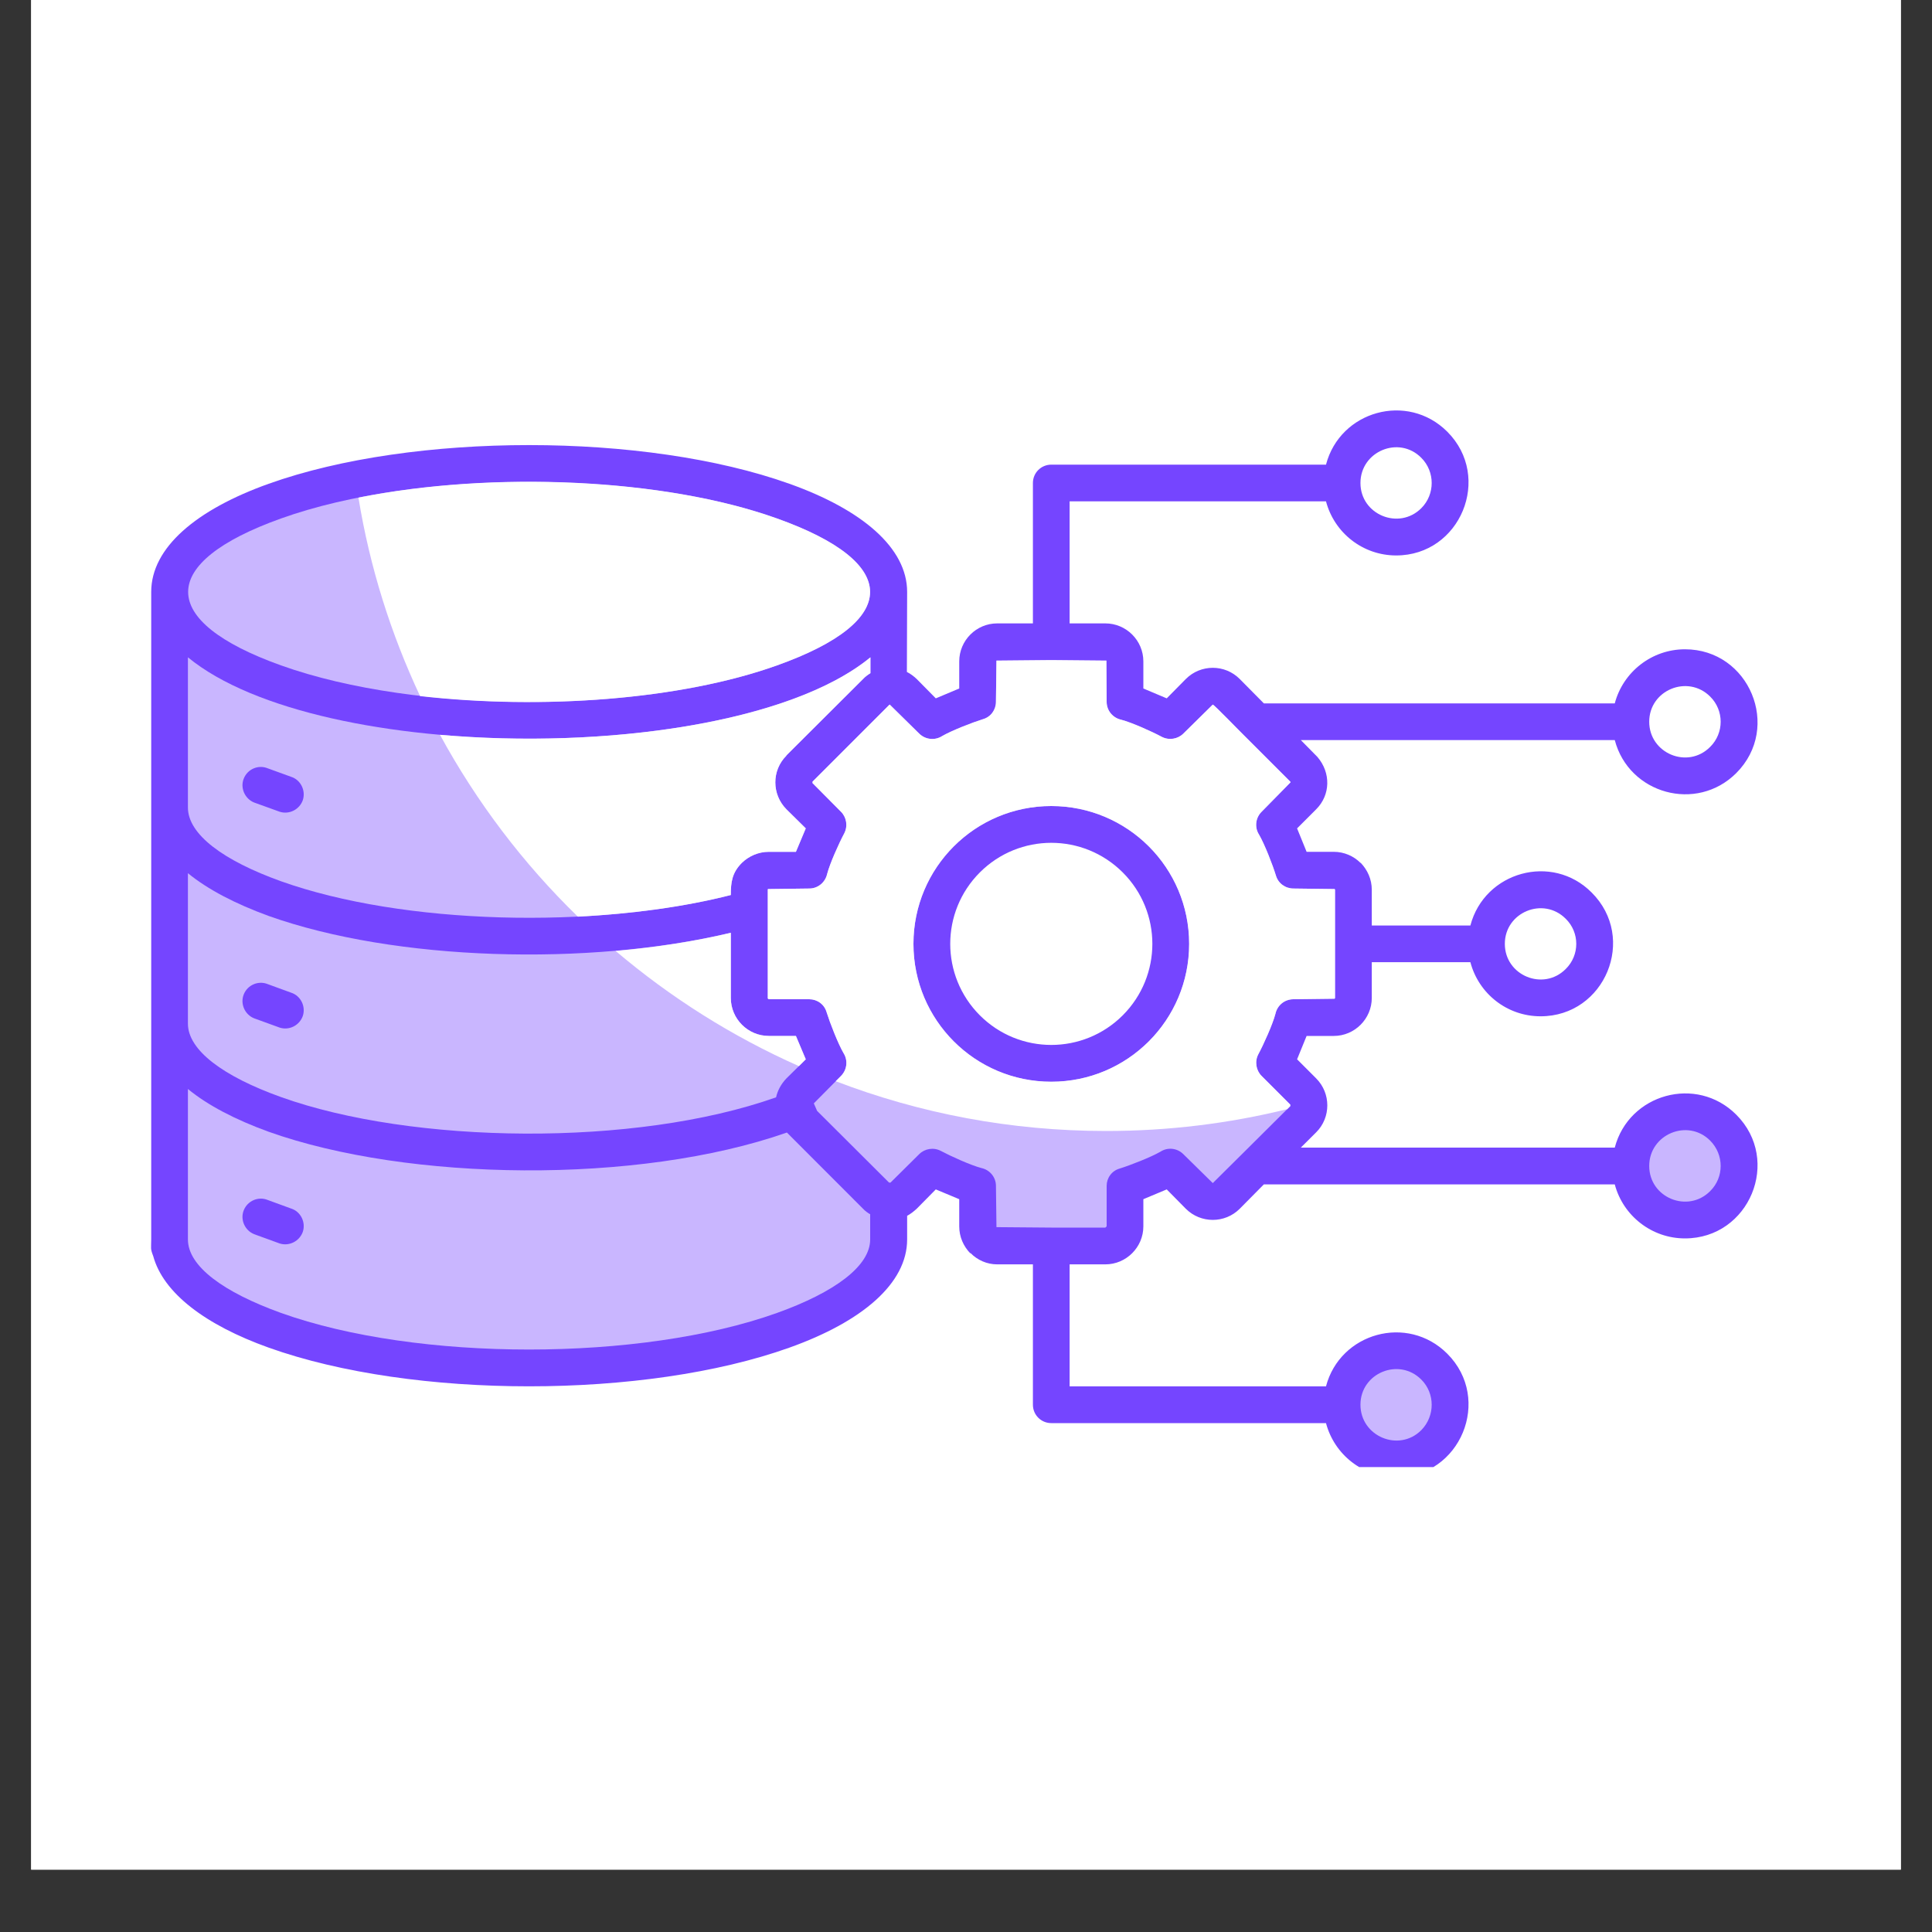 <svg xmlns="http://www.w3.org/2000/svg" xmlns:xlink="http://www.w3.org/1999/xlink" width="40" zoomAndPan="magnify" viewBox="0 0 30 30" height="40" preserveAspectRatio="xMidYMid meet" version="1.0"><rect x="0" y="0" width="30" height="30" fill="#333333" stroke="none"/><defs><clipPath id="36b05ba357"><path d="M 0.484 0 L 29.516 0 L 29.516 29.031 L 0.484 29.031 Z M 0.484 0 " clip-rule="nonzero"/></clipPath><clipPath id="e314a924cf"><path d="M 2.301 6.086 L 27.703 6.086 L 27.703 22.781 L 2.301 22.781 Z M 2.301 6.086 " clip-rule="nonzero"/></clipPath><clipPath id="746c7d16ee"><path d="M 21 21 L 23 21 L 23 22.781 L 21 22.781 Z M 21 21 " clip-rule="nonzero"/></clipPath><clipPath id="aefdba7470"><path d="M 21 6.086 L 23 6.086 L 23 9 L 21 9 Z M 21 6.086 " clip-rule="nonzero"/></clipPath><clipPath id="775af0d20e"><path d="M 2.301 16 L 14 16 L 14 21 L 2.301 21 Z M 2.301 16 " clip-rule="nonzero"/></clipPath><clipPath id="9daa84e5a0"><path d="M 2.301 13 L 13 13 L 13 18 L 2.301 18 Z M 2.301 13 " clip-rule="nonzero"/></clipPath><clipPath id="e02929dbef"><path d="M 2.301 10 L 14 10 L 14 15 L 2.301 15 Z M 2.301 10 " clip-rule="nonzero"/></clipPath><clipPath id="7d24e8f3a4"><path d="M 2.301 7 L 14 7 L 14 11 L 2.301 11 Z M 2.301 7 " clip-rule="nonzero"/></clipPath></defs><g clip-path="url(#36b05ba357)"><path fill="#ffffff" d="M 0.484 0 L 29.516 0 L 29.516 29.031 L 0.484 29.031 Z M 0.484 0 " fill-opacity="1" fill-rule="nonzero"/><path fill="#ffffff" d="M 0.484 0 L 29.516 0 L 29.516 29.031 L 0.484 29.031 Z M 0.484 0 " fill-opacity="1" fill-rule="nonzero"/></g><g clip-path="url(#e314a924cf)"><path fill="#7545ff" d="M 17.434 13.547 C 16.82 12.934 15.828 12.934 15.215 13.547 C 14.602 14.16 14.602 15.152 15.215 15.766 C 15.828 16.379 16.82 16.379 17.434 15.766 C 18.047 15.152 18.047 14.16 17.434 13.547 Z M 26.164 10.082 C 27.164 10.082 27.668 11.297 26.961 12.004 C 26.344 12.621 25.293 12.328 25.074 11.492 L 20.199 11.492 L 20.457 11.754 C 20.668 12 20.66 12.344 20.438 12.566 L 20.141 12.863 L 20.289 13.227 L 20.711 13.227 C 20.871 13.227 21.02 13.293 21.125 13.398 L 21.129 13.398 C 21.234 13.508 21.301 13.652 21.301 13.816 L 21.301 14.371 L 22.832 14.371 C 23.051 13.535 24.102 13.242 24.715 13.859 C 25.426 14.566 24.922 15.781 23.922 15.781 C 23.402 15.781 22.961 15.43 22.832 14.941 L 21.301 14.941 L 21.301 15.496 C 21.301 15.82 21.035 16.086 20.711 16.086 L 20.289 16.086 L 20.141 16.449 L 20.438 16.746 C 20.668 16.977 20.668 17.352 20.438 17.582 L 20.199 17.82 L 25.074 17.82 C 25.293 16.984 26.344 16.691 26.961 17.309 C 27.668 18.016 27.164 19.23 26.164 19.23 C 25.648 19.23 25.203 18.879 25.074 18.391 L 19.625 18.391 L 19.25 18.77 C 19.02 19 18.645 19 18.414 18.77 L 18.117 18.469 L 17.754 18.621 L 17.754 19.043 C 17.754 19.367 17.488 19.633 17.164 19.633 L 16.609 19.633 L 16.609 21.527 L 20.59 21.527 C 20.809 20.695 21.855 20.402 22.473 21.02 C 23.18 21.727 22.676 22.938 21.68 22.938 C 21.16 22.938 20.719 22.586 20.59 22.098 L 16.324 22.098 C 16.168 22.098 16.039 21.973 16.039 21.812 L 16.039 19.633 L 15.484 19.633 C 15.324 19.633 15.176 19.566 15.07 19.457 L 15.066 19.461 C 14.961 19.352 14.895 19.207 14.895 19.043 L 14.895 18.621 L 14.531 18.469 L 14.234 18.77 C 14.188 18.812 14.137 18.852 14.086 18.879 L 14.086 19.246 C 14.086 19.93 13.387 20.523 12.258 20.926 C 10.016 21.727 6.414 21.727 4.172 20.926 C 3.188 20.574 2.535 20.078 2.379 19.504 C 2.332 19.383 2.348 19.387 2.348 19.246 L 2.348 9.191 C 2.348 8.504 3.047 7.914 4.172 7.512 C 6.414 6.711 10.016 6.711 12.258 7.512 C 13.387 7.914 14.086 8.508 14.086 9.191 L 14.082 10.434 C 14.137 10.461 14.188 10.5 14.234 10.543 L 14.531 10.844 L 14.895 10.691 L 14.895 10.27 C 14.895 9.945 15.16 9.68 15.484 9.68 L 16.039 9.68 L 16.039 7.5 C 16.039 7.34 16.168 7.215 16.324 7.215 L 20.59 7.215 C 20.809 6.379 21.855 6.086 22.473 6.703 C 23.18 7.41 22.676 8.625 21.68 8.625 C 21.16 8.625 20.719 8.273 20.59 7.785 L 16.609 7.785 L 16.609 9.68 L 17.164 9.68 C 17.488 9.68 17.754 9.945 17.754 10.27 L 17.754 10.691 L 18.117 10.844 L 18.414 10.543 C 18.645 10.312 19.02 10.312 19.25 10.543 L 19.625 10.922 L 25.074 10.922 C 25.203 10.434 25.648 10.082 26.164 10.082 Z M 26.164 10.082 " fill-opacity="1" fill-rule="evenodd"/></g><path fill="#ffffff" d="M 26.555 10.816 C 26.207 10.469 25.609 10.715 25.609 11.207 C 25.609 11.699 26.207 11.949 26.555 11.598 C 26.773 11.383 26.773 11.031 26.555 10.816 Z M 26.555 10.816 " fill-opacity="1" fill-rule="evenodd"/><path fill="#ffffff" d="M 24.312 14.266 C 23.965 13.918 23.367 14.164 23.367 14.656 C 23.367 15.148 23.965 15.395 24.312 15.047 C 24.531 14.832 24.531 14.48 24.312 14.266 Z M 24.312 14.266 " fill-opacity="1" fill-rule="evenodd"/><path fill="#c9b6ff" d="M 26.555 17.711 C 26.207 17.363 25.609 17.613 25.609 18.105 C 25.609 18.598 26.207 18.844 26.555 18.496 C 26.773 18.281 26.773 17.93 26.555 17.711 Z M 26.555 17.711 " fill-opacity="1" fill-rule="evenodd"/><g clip-path="url(#746c7d16ee)"><path fill="#c9b6ff" d="M 22.07 21.422 C 21.723 21.074 21.125 21.32 21.125 21.812 C 21.125 22.305 21.723 22.555 22.07 22.207 C 22.285 21.988 22.285 21.637 22.07 21.422 Z M 22.07 21.422 " fill-opacity="1" fill-rule="evenodd"/></g><g clip-path="url(#aefdba7470)"><path fill="#ffffff" d="M 22.07 7.109 C 21.723 6.758 21.125 7.008 21.125 7.5 C 21.125 7.992 21.723 8.238 22.07 7.891 C 22.285 7.676 22.285 7.324 22.07 7.109 Z M 22.07 7.109 " fill-opacity="1" fill-rule="evenodd"/></g><path fill="#c9b6ff" d="M 16.324 12.516 C 17.508 12.516 18.465 13.473 18.465 14.656 C 18.465 15.84 17.508 16.797 16.324 16.797 C 15.141 16.797 14.184 15.84 14.184 14.656 C 14.184 13.473 15.141 12.516 16.324 12.516 Z M 19.312 11.414 C 19.262 11.367 18.852 10.941 18.832 10.941 L 18.375 11.391 C 18.289 11.477 18.152 11.5 18.039 11.441 C 17.887 11.359 17.574 11.219 17.41 11.176 C 17.281 11.148 17.184 11.035 17.184 10.898 L 17.18 10.258 L 16.324 10.25 L 15.473 10.258 L 15.465 10.898 C 15.465 11.02 15.387 11.133 15.262 11.168 C 15.098 11.219 14.777 11.344 14.629 11.43 C 14.52 11.5 14.371 11.488 14.273 11.391 L 13.816 10.941 C 13.812 10.941 13.809 10.945 13.805 10.949 L 12.617 12.137 L 12.617 12.16 L 13.059 12.605 C 13.145 12.691 13.168 12.828 13.109 12.941 C 13.027 13.094 12.887 13.406 12.844 13.57 C 12.816 13.699 12.703 13.797 12.566 13.797 L 11.926 13.805 C 11.922 13.809 11.922 13.812 11.922 13.816 L 11.922 15.504 L 11.938 15.516 L 12.566 15.516 C 12.688 15.516 12.801 15.594 12.836 15.719 C 12.887 15.883 13.012 16.203 13.098 16.352 C 13.168 16.461 13.156 16.609 13.059 16.707 L 12.637 17.133 L 12.688 17.25 L 13.805 18.363 L 13.828 18.363 L 14.273 17.922 C 14.359 17.836 14.496 17.812 14.609 17.871 C 14.762 17.953 15.074 18.094 15.238 18.137 C 15.367 18.164 15.465 18.277 15.465 18.414 L 15.473 19.055 L 16.324 19.062 L 17.164 19.062 L 17.184 19.043 L 17.184 18.414 C 17.184 18.293 17.262 18.18 17.387 18.145 C 17.551 18.094 17.871 17.969 18.02 17.883 C 18.129 17.812 18.277 17.824 18.375 17.922 L 18.832 18.371 L 19.309 17.898 L 20.035 17.176 L 20.035 17.152 L 19.59 16.707 C 19.504 16.621 19.48 16.484 19.539 16.371 C 19.621 16.219 19.762 15.906 19.805 15.742 C 19.832 15.613 19.945 15.516 20.086 15.516 L 20.723 15.508 C 20.727 15.504 20.73 15.5 20.73 15.496 L 20.73 13.816 C 20.73 13.812 20.727 13.809 20.723 13.805 L 20.086 13.797 C 19.961 13.797 19.848 13.719 19.812 13.594 C 19.762 13.43 19.637 13.109 19.551 12.961 C 19.48 12.852 19.492 12.703 19.59 12.605 L 20.039 12.148 C 20.039 12.145 20.039 12.141 20.035 12.137 Z M 19.312 11.414 " fill-opacity="1" fill-rule="evenodd"/><path fill="#ffffff" d="M 16.324 12.516 C 17.508 12.516 18.465 13.473 18.465 14.656 C 18.465 15.84 17.508 16.797 16.324 16.797 C 15.141 16.797 14.184 15.84 14.184 14.656 C 14.184 13.473 15.141 12.516 16.324 12.516 Z M 19.988 17.223 L 20.035 17.176 L 20.035 17.152 L 19.59 16.707 C 19.504 16.621 19.48 16.484 19.539 16.371 C 19.621 16.219 19.762 15.906 19.805 15.742 C 19.832 15.613 19.945 15.516 20.086 15.516 L 20.723 15.508 C 20.727 15.504 20.73 15.5 20.73 15.496 L 20.73 13.816 C 20.73 13.812 20.727 13.809 20.723 13.805 L 20.086 13.797 C 19.961 13.797 19.848 13.719 19.812 13.594 C 19.762 13.43 19.637 13.109 19.551 12.961 C 19.48 12.852 19.492 12.703 19.59 12.605 L 20.039 12.148 C 20.039 12.145 20.039 12.141 20.035 12.137 L 19.312 11.414 C 19.262 11.367 18.852 10.941 18.832 10.941 L 18.375 11.391 C 18.289 11.477 18.152 11.5 18.039 11.441 C 17.887 11.359 17.574 11.219 17.41 11.176 C 17.281 11.148 17.184 11.035 17.184 10.898 L 17.18 10.258 L 16.324 10.25 L 15.473 10.258 L 15.465 10.898 C 15.465 11.02 15.387 11.133 15.262 11.168 C 15.098 11.219 14.777 11.344 14.629 11.43 C 14.52 11.5 14.371 11.488 14.273 11.391 L 13.816 10.941 C 13.812 10.941 13.809 10.945 13.805 10.949 L 12.617 12.137 L 12.617 12.16 L 13.059 12.605 C 13.145 12.691 13.168 12.828 13.109 12.941 C 13.027 13.094 12.887 13.406 12.844 13.57 C 12.816 13.699 12.703 13.797 12.566 13.797 L 11.926 13.805 C 11.922 13.809 11.922 13.812 11.922 13.816 L 11.922 15.504 L 11.938 15.516 L 12.566 15.516 C 12.688 15.516 12.801 15.594 12.836 15.719 C 12.887 15.883 13.012 16.203 13.098 16.352 C 13.168 16.461 13.156 16.609 13.059 16.707 L 12.977 16.789 C 14.281 17.289 15.695 17.562 17.176 17.562 C 18.145 17.562 19.086 17.445 19.988 17.223 Z M 19.988 17.223 " fill-opacity="1" fill-rule="evenodd"/><g clip-path="url(#775af0d20e)"><path fill="#c9b6ff" d="M 4.52 18.766 C 4.668 18.812 4.75 18.977 4.703 19.125 C 4.652 19.273 4.492 19.355 4.344 19.309 L 3.945 19.164 C 3.801 19.105 3.727 18.938 3.785 18.793 C 3.844 18.645 4.012 18.574 4.156 18.633 Z M 13.512 18.855 C 13.473 18.832 13.434 18.805 13.402 18.77 L 12.219 17.586 C 9.902 18.398 6.332 18.344 4.172 17.574 C 3.656 17.387 3.227 17.164 2.918 16.91 L 2.918 19.246 C 2.918 19.664 3.473 20.066 4.363 20.387 C 6.48 21.145 9.949 21.145 12.066 20.387 C 12.961 20.066 13.512 19.66 13.512 19.246 Z M 13.512 18.855 " fill-opacity="1" fill-rule="evenodd"/></g><g clip-path="url(#9daa84e5a0)"><path fill="#c9b6ff" d="M 4.52 15.414 C 4.668 15.461 4.75 15.625 4.703 15.773 C 4.652 15.922 4.492 16.004 4.344 15.957 L 3.945 15.812 C 3.801 15.754 3.727 15.586 3.785 15.441 C 3.844 15.293 4.012 15.223 4.156 15.281 Z M 12.051 17.039 C 12.074 16.934 12.129 16.832 12.211 16.746 L 12.512 16.449 L 12.359 16.086 L 11.938 16.086 C 11.613 16.086 11.348 15.82 11.348 15.496 L 11.348 14.484 C 9.133 15.008 6.137 14.922 4.172 14.223 C 3.656 14.035 3.227 13.812 2.918 13.559 L 2.918 15.895 C 2.918 16.309 3.469 16.715 4.363 17.035 C 6.402 17.766 9.859 17.816 12.051 17.039 Z M 12.051 17.039 " fill-opacity="1" fill-rule="evenodd"/></g><path fill="#ffffff" d="M 12.406 16.555 C 11.367 16.094 10.41 15.488 9.559 14.766 C 10.188 14.711 10.793 14.617 11.348 14.484 L 11.348 15.496 C 11.348 15.82 11.613 16.086 11.938 16.086 L 12.359 16.086 L 12.512 16.449 Z M 12.406 16.555 " fill-opacity="1" fill-rule="evenodd"/><g clip-path="url(#e02929dbef)"><path fill="#c9b6ff" d="M 4.52 12.062 C 4.668 12.109 4.75 12.273 4.703 12.422 C 4.652 12.57 4.492 12.652 4.344 12.605 L 3.945 12.461 C 3.801 12.402 3.727 12.234 3.785 12.09 C 3.844 11.941 4.012 11.871 4.156 11.93 Z M 11.348 13.898 C 11.348 13.699 11.367 13.551 11.52 13.398 C 11.629 13.293 11.777 13.227 11.938 13.227 L 12.359 13.227 L 12.512 12.863 L 12.211 12.566 C 11.984 12.336 11.98 11.965 12.211 11.734 L 12.211 11.73 L 13.402 10.543 C 13.434 10.508 13.473 10.48 13.516 10.453 L 13.516 10.207 C 11.465 11.891 4.969 11.891 2.918 10.207 L 2.918 12.539 C 2.918 12.957 3.469 13.363 4.363 13.684 C 6.258 14.359 9.223 14.434 11.348 13.898 Z M 11.348 13.898 " fill-opacity="1" fill-rule="evenodd"/></g><path fill="#ffffff" d="M 8.973 14.234 C 8.125 13.41 7.402 12.457 6.832 11.41 C 9.367 11.633 12.266 11.234 13.516 10.207 L 13.516 10.453 C 13.473 10.48 13.434 10.508 13.402 10.543 L 12.211 11.73 L 12.211 11.734 C 11.98 11.965 11.984 12.336 12.211 12.566 L 12.512 12.863 L 12.359 13.227 L 11.938 13.227 C 11.777 13.227 11.629 13.293 11.52 13.398 C 11.367 13.551 11.348 13.699 11.348 13.898 C 10.629 14.082 9.812 14.191 8.973 14.234 Z M 8.973 14.234 " fill-opacity="1" fill-rule="evenodd"/><g clip-path="url(#7d24e8f3a4)"><path fill="#c9b6ff" d="M 12.066 8.051 C 9.949 7.293 6.48 7.293 4.363 8.051 C 2.441 8.738 2.441 9.645 4.363 10.332 C 6.48 11.09 9.949 11.09 12.066 10.332 C 13.992 9.645 13.992 8.738 12.066 8.051 Z M 12.066 8.051 " fill-opacity="1" fill-rule="evenodd"/></g><path fill="#ffffff" d="M 12.066 8.051 C 10.312 7.422 7.637 7.312 5.566 7.727 C 5.742 8.809 6.07 9.844 6.523 10.809 C 8.414 11.023 10.574 10.867 12.066 10.332 C 13.992 9.645 13.992 8.738 12.066 8.051 Z M 12.066 8.051 " fill-opacity="1" fill-rule="evenodd"/></svg>